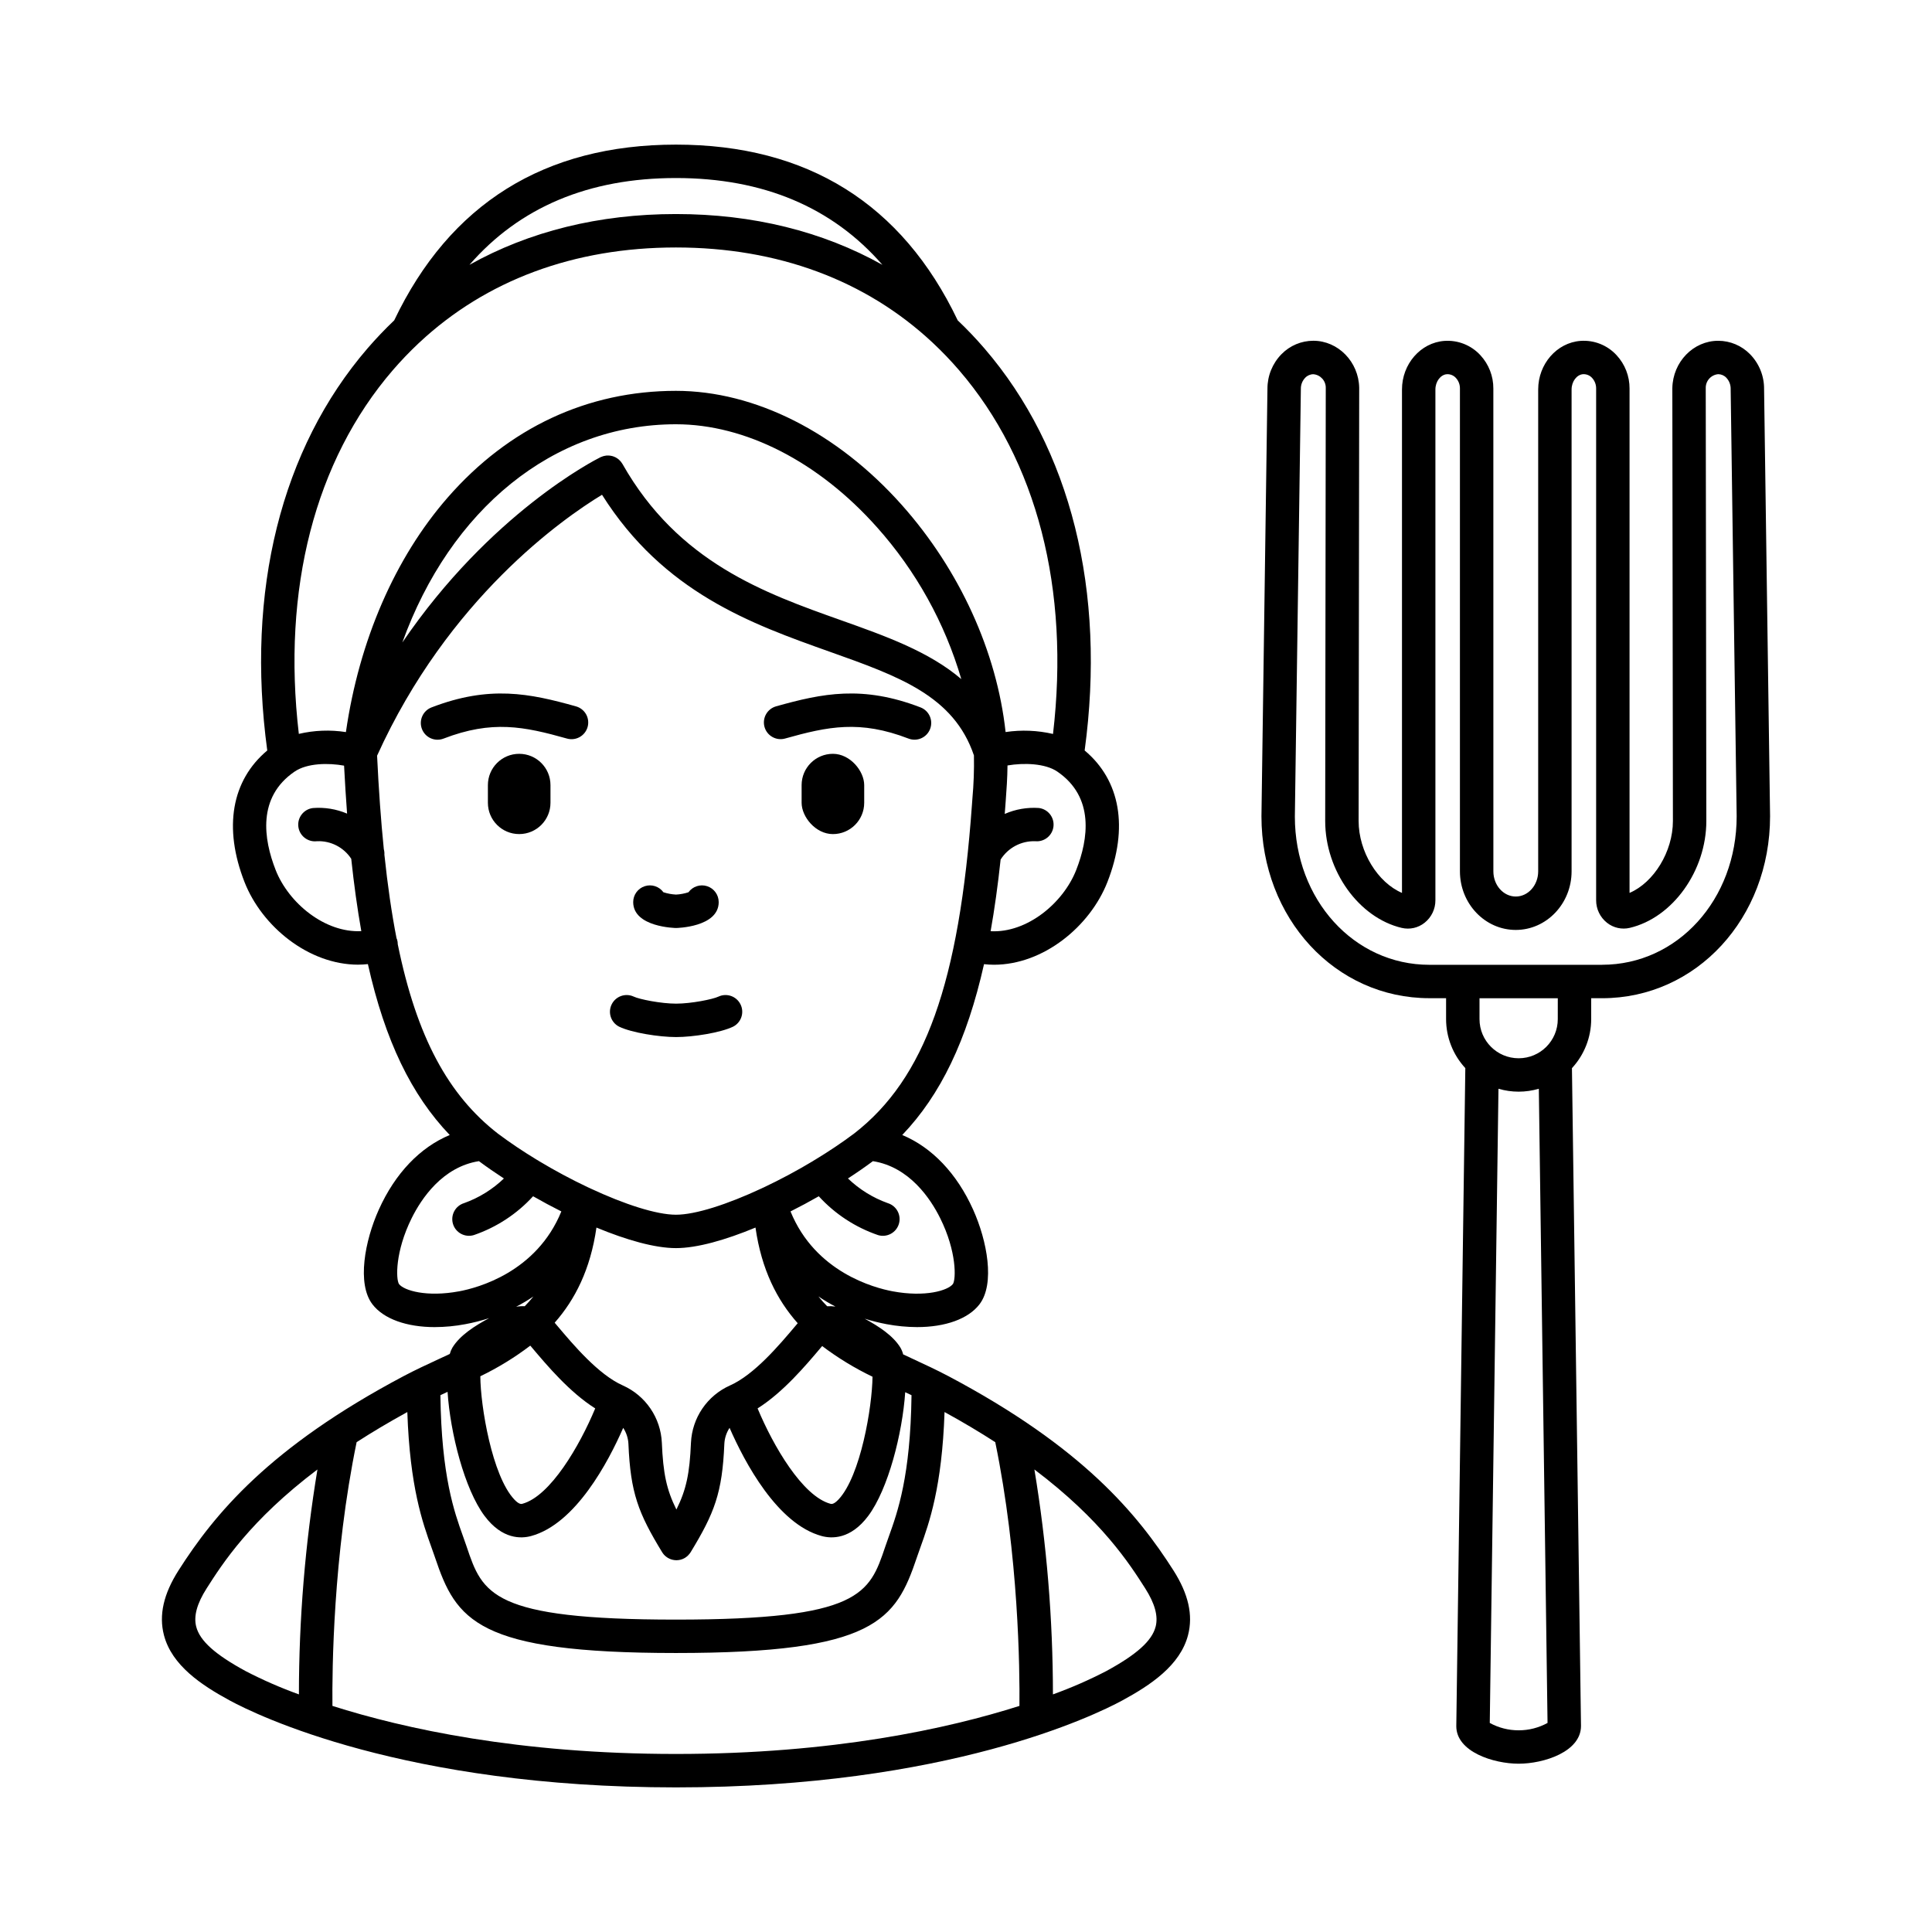 <?xml version="1.0" encoding="UTF-8"?>
<!-- Uploaded to: ICON Repo, www.iconrepo.com, Generator: ICON Repo Mixer Tools -->
<svg fill="#000000" width="800px" height="800px" version="1.1" viewBox="144 144 512 512" xmlns="http://www.w3.org/2000/svg">
 <g>
  <path d="m323.16 389.93c0.113 0 11.305-0.188 11.305-6.867h-0.004c0-1.918-1.234-3.617-3.059-4.211-1.824-0.594-3.82 0.055-4.949 1.605-1.066 0.352-2.172 0.559-3.293 0.617-1.141-0.059-2.266-0.266-3.348-0.617-1.129-1.551-3.125-2.199-4.949-1.605s-3.059 2.293-3.059 4.211c0.004 6.68 11.242 6.867 11.355 6.867z"/>
  <path d="m308.06 416.07c3.367 1.629 10.668 2.762 15.117 2.762 4.449 0 11.746-1.133 15.113-2.762 2.141-1.098 3.019-3.703 1.969-5.871-1.047-2.168-3.637-3.102-5.824-2.102-1.5 0.727-7.262 1.879-11.258 1.879-3.996 0-9.762-1.152-11.262-1.879-2.191-1-4.777-0.066-5.828 2.102-1.047 2.168-0.172 4.773 1.973 5.871z"/>
  <path d="m364.73 343.77c4.582 0 8.293 4.582 8.293 8.293v4.688c0 4.582-3.715 8.293-8.293 8.293-4.582 0-8.293-4.582-8.293-8.293v-4.688c0-4.582 3.715-8.293 8.293-8.293z"/>
  <path d="m281.59 343.77c-4.582 0-8.293 3.711-8.293 8.293v4.684c0 4.582 3.711 8.293 8.293 8.293 4.578 0 8.293-3.711 8.293-8.293v-4.684c0-4.582-3.715-8.293-8.293-8.293z"/>
  <path d="m296.62 331.19c-12.289-3.457-22.914-5.629-38.262 0.281-2.281 0.879-3.418 3.441-2.539 5.723 0.875 2.285 3.441 3.422 5.723 2.543 12.863-4.953 21.289-3.223 32.684-0.02h-0.004c1.137 0.328 2.356 0.191 3.387-0.383s1.793-1.535 2.113-2.672c0.316-1.137 0.172-2.356-0.41-3.383-0.586-1.027-1.555-1.777-2.691-2.09z"/>
  <path d="m352.08 339.71c11.395-3.203 19.82-4.93 32.684 0.02 2.281 0.879 4.844-0.262 5.723-2.543 0.879-2.281-0.258-4.844-2.543-5.723-15.352-5.902-25.969-3.734-38.262-0.281-1.133 0.316-2.094 1.07-2.672 2.094-0.578 1.027-0.723 2.238-0.406 3.375 0.32 1.133 1.074 2.09 2.106 2.664 1.027 0.574 2.238 0.719 3.371 0.395z"/>
  <path d="m395.27 508.66c-3.008-1.594-6.215-3.078-9.316-4.516-0.871-0.402-1.738-0.809-2.602-1.211v0.004c-0.16-0.629-0.406-1.234-0.73-1.797-1.984-3.234-5.785-5.672-9.465-7.672h0.004c1.91 0.602 3.852 1.086 5.82 1.457 2.652 0.5 5.348 0.758 8.047 0.77 7.445 0 13.562-2.144 16.547-6.043 4.152-5.43 2.035-16.812-1.691-25.094-4.336-9.645-10.945-16.496-18.781-19.77 10.156-10.629 17.121-25.031 21.672-45.277v0.004c0.875 0.098 1.75 0.148 2.629 0.152 13.117 0 25.461-10.156 30.066-21.906 5.648-14.426 3.426-26.961-6.027-34.875 5.727-42.203-3.66-79.965-26.566-106.56-2.254-2.617-4.613-5.094-7.074-7.426-14.734-30.898-39.848-46.574-74.664-46.574-34.82 0-59.93 15.676-74.672 46.574-2.457 2.34-4.812 4.812-7.074 7.426-22.906 26.594-32.293 64.355-26.566 106.56-9.449 7.914-11.672 20.449-6.023 34.879 4.602 11.742 16.961 21.883 30.121 21.883v-0.004c0.859-0.004 1.719-0.055 2.57-0.145 4.562 20.352 11.547 34.688 21.688 45.289-7.844 3.269-14.453 10.129-18.793 19.773-3.727 8.281-5.844 19.664-1.691 25.094 2.984 3.898 9.098 6.043 16.543 6.043l0.004-0.004c2.699-0.008 5.391-0.266 8.047-0.77 2.144-0.398 4.262-0.934 6.336-1.605-3.766 2.027-7.711 4.504-9.742 7.824l0.004-0.004c-0.305 0.527-0.539 1.09-0.695 1.672-0.953 0.445-1.91 0.891-2.875 1.336-3.102 1.438-6.309 2.922-9.316 4.516-35.707 18.902-50.215 36.648-59.695 51.516-3.973 6.231-5.238 11.836-3.867 17.133 2.086 8.07 10.004 13.297 17.473 17.348 7.098 3.844 46.16 23.016 118.23 23.016 72.066 0 111.12-19.172 118.23-23.016 7.469-4.051 15.383-9.281 17.469-17.348 1.371-5.297 0.105-10.902-3.867-17.133-9.484-14.867-23.988-32.617-59.699-51.52zm-108.53-57.02c-0.043-0.031-0.078-0.07-0.121-0.098-0.098-0.062-0.203-0.098-0.305-0.16-3.637-2.203-7.144-4.547-10.352-6.953-13.117-10.176-21.516-25.504-26.551-50.184 0-0.422-0.059-0.84-0.176-1.242-0.039-0.125-0.098-0.238-0.152-0.359-1.301-6.676-2.363-14.039-3.215-22.137 0.031-0.488-0.02-0.984-0.152-1.457-0.77-7.59-1.359-15.832-1.785-24.785 18.895-41.715 49.309-62.898 59.609-69.148 16.359 25.949 39.656 34.242 60.336 41.594 18.355 6.523 32.891 11.695 38.23 27.492h-0.004c0.074 3.828-0.062 7.652-0.41 11.465l-0.109 1.492c-3.394 47.387-12.457 72.668-31.215 87.223-3.242 2.43-6.789 4.797-10.457 7.019-0.086 0.047-0.176 0.082-0.258 0.137-0.039 0.027-0.066 0.059-0.098 0.082v0.004c-4.289 2.582-8.703 4.945-13.23 7.086-0.098 0.043-0.207 0.078-0.305 0.129l-0.152 0.082c-9.098 4.25-17.578 6.992-22.73 6.992-5.152 0-13.633-2.742-22.723-6.988-0.055-0.031-0.105-0.059-0.16-0.086-0.105-0.055-0.219-0.098-0.332-0.141-4.367-2.059-8.859-4.457-13.184-7.059zm22.219-184.69c-0.055-0.098-0.129-0.18-0.191-0.273-0.078-0.125-0.164-0.246-0.258-0.363-0.098-0.113-0.195-0.215-0.305-0.316-0.105-0.102-0.195-0.203-0.312-0.297h0.004c-0.113-0.09-0.234-0.172-0.355-0.25-0.117-0.078-0.23-0.156-0.355-0.223-0.121-0.066-0.254-0.117-0.387-0.172-0.133-0.055-0.262-0.109-0.398-0.152-0.137-0.043-0.266-0.066-0.398-0.094h-0.004c-0.141-0.031-0.289-0.059-0.434-0.074-0.133-0.016-0.27-0.012-0.402-0.016-0.152 0-0.297 0-0.449 0.008-0.156 0.008-0.273 0.043-0.41 0.066-0.148 0.023-0.297 0.059-0.441 0.098-0.141 0.047-0.277 0.098-0.414 0.156-0.098 0.043-0.211 0.066-0.312 0.117-1.434 0.711-29.18 14.824-52.516 49.102 12.672-35.137 39.926-57.832 72.52-57.832 18.402 0 37.805 9.938 53.234 27.258h0.004c10.359 11.594 18.004 25.355 22.375 40.277-8.566-7.312-20.031-11.391-31.902-15.609-20.211-7.176-43.102-15.309-57.895-41.41zm57.27 274.41c-1.297 1.387-1.914 1.223-2.148 1.16-7.426-2.012-15.18-15.359-19.312-25.277 6.766-4.273 12.707-11.309 16.852-16.223l0.262-0.309v0.004c4.164 3.148 8.633 5.871 13.34 8.129-0.086 8.023-3.152 26.266-8.992 32.516zm-39.117-15.055c-0.344 8.168-1.234 12.445-3.859 17.738-2.629-5.293-3.516-9.57-3.859-17.738-0.152-3.231-1.195-6.359-3.019-9.031-1.82-2.672-4.352-4.789-7.305-6.109-6.441-2.848-13.047-10.676-17.418-15.852l-0.66-0.781c5.367-6.086 9.484-14.102 11.07-25.215 7.965 3.305 15.496 5.445 21.074 5.445 5.578 0 13.105-2.137 21.074-5.445 1.594 11.195 5.762 19.25 11.188 25.352l-0.543 0.641c-4.367 5.18-10.969 13-17.406 15.852l-0.027 0.012c-2.949 1.32-5.473 3.438-7.293 6.106-1.82 2.672-2.863 5.797-3.016 9.027zm-42.582-25.699 0.355 0.418c4.144 4.91 10.082 11.949 16.852 16.219-4.133 9.918-11.887 23.262-19.312 25.277-0.234 0.062-0.852 0.227-2.148-1.16-5.871-6.281-8.938-24.676-8.988-32.633h-0.004c4.676-2.258 9.113-4.977 13.246-8.121zm-12.102 45.148c4.688 6.258 9.727 6.016 12.312 5.312 11.801-3.199 20.469-19.637 24.418-28.672h-0.004c0.84 1.277 1.32 2.758 1.387 4.285 0.547 12.965 2.606 18.277 8.926 28.668 0.039 0.066 0.086 0.121 0.129 0.184s0.078 0.117 0.121 0.176l0.004 0.004c0.148 0.203 0.32 0.395 0.504 0.566 0.016 0.016 0.035 0.027 0.051 0.043 0.188 0.172 0.391 0.324 0.605 0.457 0.027 0.016 0.043 0.039 0.07 0.055 0.027 0.016 0.047 0.023 0.07 0.035 0.109 0.062 0.219 0.117 0.332 0.172 0.07 0.035 0.137 0.07 0.207 0.098 0.098 0.043 0.207 0.074 0.312 0.109 0.082 0.027 0.164 0.059 0.246 0.082 0.082 0.023 0.195 0.043 0.297 0.059 0.098 0.02 0.18 0.039 0.27 0.051 0.145 0.02 0.289 0.023 0.434 0.031 0.043 0 0.086 0.008 0.133 0.008h0.008c0.043 0 0.086-0.008 0.133-0.008 0.145 0 0.289-0.012 0.43-0.031 0.094-0.012 0.184-0.035 0.277-0.051 0.094-0.02 0.195-0.035 0.289-0.059 0.09-0.027 0.172-0.055 0.258-0.082 0.086-0.027 0.195-0.066 0.297-0.105 0.074-0.031 0.148-0.07 0.219-0.105 0.109-0.051 0.215-0.105 0.32-0.164 0.023-0.016 0.051-0.023 0.074-0.039 0.023-0.016 0.047-0.039 0.074-0.055h-0.012c0.211-0.133 0.414-0.285 0.598-0.453 0.02-0.016 0.039-0.031 0.059-0.047 0.18-0.176 0.348-0.363 0.5-0.566 0.043-0.059 0.086-0.117 0.125-0.18 0.043-0.062 0.09-0.117 0.129-0.184 6.32-10.395 8.379-15.707 8.926-28.668 0.066-1.527 0.547-3.008 1.387-4.285 3.953 9.035 12.617 25.473 24.418 28.672 2.59 0.703 7.629 0.945 12.312-5.312 5.324-7.113 9.082-21.922 9.816-32.805 0.562 0.262 1.121 0.523 1.672 0.789-0.273 21.453-3.695 30.988-5.988 37.379-0.332 0.922-0.641 1.785-0.922 2.621l-0.062 0.18c-4.195 12.441-6.508 19.293-55.453 19.293-48.945 0-51.258-6.856-55.457-19.293l-0.059-0.18c-0.281-0.832-0.59-1.699-0.922-2.621-2.297-6.394-5.715-15.926-5.988-37.379 0.625-0.293 1.258-0.59 1.898-0.887 0.715 10.887 4.477 25.766 9.816 32.902zm90.777-55.582c-0.809-0.824-1.582-1.691-2.32-2.609 1.449 0.984 2.953 1.883 4.512 2.691-0.727-0.105-1.461-0.133-2.191-0.082zm29.941-23.371c4.43 8.902 4.207 16.211 3.391 17.469-1.324 1.734-7.312 3.551-15.941 1.949-4.894-0.91-20.527-5.047-27.102-21.176 2.527-1.27 5.035-2.621 7.488-4.019l-0.004-0.004c4.289 4.695 9.688 8.234 15.703 10.293 2.34 0.711 4.812-0.609 5.527-2.949 0.711-2.34-0.609-4.812-2.949-5.523-3.934-1.414-7.527-3.641-10.543-6.535 2.34-1.52 4.562-3.059 6.613-4.586 9.684 1.523 15.285 9.984 17.816 15.082zm36.074-92.27c-3.461 8.836-13.098 16.77-22.695 16.25 1.043-5.871 1.922-12.184 2.648-18.973l-0.004-0.004c1.977-3.144 5.481-5 9.191-4.871 2.418 0.23 4.57-1.531 4.824-3.945 0.254-2.414-1.484-4.582-3.898-4.863-3.09-0.207-6.184 0.332-9.023 1.574 0.047-0.637 0.098-1.266 0.148-1.91l0.109-1.477c0.219-2.953 0.453-6.191 0.477-9.457 4.309-0.734 9.973-0.578 13.203 1.625 9.922 6.785 8.207 17.91 5.019 26.047zm-106.09-183.35c23.113 0 41.434 7.727 54.715 23-15.859-8.863-34.328-13.457-54.715-13.457-20.391 0-38.855 4.594-54.719 13.457 13.285-15.273 31.602-23 54.719-23zm-75.031 50.922c2.148-2.488 4.426-4.867 6.82-7.121 0.074-0.062 0.141-0.133 0.211-0.195 17.688-16.523 40.984-25.203 67.996-25.203 27.008 0.004 50.301 8.672 67.984 25.184 0.055 0.051 0.105 0.105 0.16 0.152 2.422 2.273 4.719 4.668 6.887 7.184 20.656 23.98 29.406 58.047 24.902 96.402-4.117-0.953-8.383-1.125-12.566-0.504-2.328-21.293-12.18-42.969-27.523-60.199-17.102-19.203-38.914-30.223-59.84-30.223-23.406 0-44.309 9.762-60.453 28.234-14.008 16.027-23.508 37.965-27.008 62.199-4.152-0.648-8.387-0.484-12.477 0.477-4.496-38.352 4.254-72.414 24.906-96.387zm-31.059 132.43c-3.188-8.141-4.902-19.262 5.019-26.043 3.344-2.285 8.973-2.336 13.125-1.586 0.227 4.394 0.492 8.641 0.797 12.715h0.004c-2.856-1.215-5.961-1.723-9.055-1.48-2.426 0.293-4.16 2.496-3.867 4.926 0.293 2.426 2.5 4.16 4.93 3.867 3.641-0.16 7.094 1.609 9.09 4.656 0.73 6.875 1.621 13.266 2.668 19.172-9.633 0.488-19.258-7.414-22.711-16.227zm48.621 111.68c-8.625 1.605-14.613-0.215-15.926-1.93-0.828-1.277-1.047-8.586 3.379-17.488 2.531-5.094 8.129-13.555 17.809-15.078 2.051 1.527 4.273 3.066 6.617 4.59v0.004c-3.016 2.894-6.609 5.121-10.543 6.527-1.125 0.344-2.066 1.117-2.617 2.152-0.555 1.039-0.672 2.25-0.332 3.375 0.715 2.34 3.188 3.656 5.527 2.945 6.012-2.059 11.414-5.598 15.699-10.289 2.449 1.398 4.961 2.75 7.488 4.019-6.574 16.129-22.207 20.266-27.102 21.176zm19.715 1.348c-0.734 0.914-1.504 1.777-2.312 2.598v0.004c-0.762-0.039-1.527 0.008-2.281 0.137 1.582-0.82 3.117-1.734 4.594-2.734zm-89.375 87.535c-0.723-2.789 0.184-6.109 2.762-10.156 4.152-6.508 11.512-18.039 29.363-31.512-3.262 19.699-4.902 39.637-4.91 59.605-4.828-1.742-9.539-3.797-14.094-6.16-8.105-4.394-12.148-8.027-13.121-11.777zm36.098 20.992c-0.098-9.578 0.176-39.68 6.41-69.895 4.055-2.621 8.516-5.285 13.438-7.984 0.676 19.918 4.078 29.402 6.41 35.898 0.309 0.863 0.602 1.672 0.867 2.461l0.059 0.176c5.609 16.637 11.004 25.32 63.848 25.32s58.23-8.684 63.848-25.32l0.059-0.18c0.266-0.789 0.555-1.594 0.867-2.461 2.332-6.496 5.734-15.98 6.41-35.898 4.922 2.695 9.383 5.367 13.438 7.984 6.223 30.18 6.504 60.309 6.41 69.895-18.957 6.031-49.375 12.734-91.027 12.734-41.656 0-72.074-6.703-91.035-12.734zm218.15-20.992c-0.969 3.754-5.019 7.379-13.117 11.781l0.004-0.004c-4.559 2.363-9.27 4.418-14.098 6.16-0.008-19.969-1.652-39.906-4.91-59.605 17.852 13.469 25.215 25 29.363 31.508 2.578 4.047 3.481 7.371 2.762 10.156z"/>
  <path d="m611.5 247.1c0.031-3.449-1.309-6.773-3.727-9.238-2.219-2.269-5.258-3.547-8.43-3.551-6.574 0-12.027 5.59-12.156 12.547l0.152 114.72c0 8.137-5.09 16.324-11.492 19.051v-133.67c0.016-3.277-1.215-6.438-3.445-8.836-2.438-2.652-5.953-4.043-9.543-3.785-6.297 0.473-11.223 6.129-11.223 12.875v127.7c0 3.68-2.664 6.676-5.938 6.676-3.277 0-5.938-2.996-5.938-6.676l-0.008-127.95c0.02-3.277-1.215-6.438-3.441-8.836-2.441-2.652-5.953-4.043-9.547-3.785-6.297 0.473-11.223 6.129-11.223 12.875v133.41c-6.402-2.723-11.492-10.914-11.492-19.047l0.152-114.82c-0.129-6.871-5.582-12.457-12.156-12.457h0.004c-3.176 0.004-6.215 1.281-8.434 3.551-2.398 2.441-3.738 5.731-3.727 9.152l-1.59 113.33c0 27.023 19.551 48.195 44.512 48.195h4.418v5.535c0 4.82 1.824 9.461 5.098 12.996l-2.391 174.4c0 6.781 9.859 9.938 16.523 9.938 6.664 0 16.523-3.16 16.523-10l-2.398-174.33c3.277-3.535 5.098-8.176 5.102-12.996v-5.535h2.883c24.965 0 44.52-21.168 44.52-48.258zm-65.043 355.45c-2.676 0.008-5.309-0.664-7.652-1.949l2.305-168.07c3.492 1.031 7.203 1.031 10.695 0l2.309 168.07c-2.348 1.285-4.981 1.957-7.652 1.949zm10.371-188.47c0 5.731-4.641 10.371-10.371 10.371-5.727 0-10.371-4.641-10.371-10.371v-5.535h20.746zm11.738-14.395h-45.758c-19.996 0-35.656-17.277-35.656-39.277l1.59-113.36v0.004c-0.02-1.094 0.395-2.152 1.152-2.941 0.562-0.59 1.336-0.93 2.152-0.938 1.902 0.152 3.352 1.77 3.297 3.68l-0.152 114.73c0 13.199 8.914 25.637 20.289 28.324v-0.004c2.121 0.5 4.356-0.004 6.055-1.363 1.824-1.449 2.879-3.656 2.863-5.984v-135.34c0-2.106 1.359-3.918 3.031-4.047v0.004c0.91-0.055 1.801 0.312 2.41 0.996 0.695 0.762 1.074 1.762 1.059 2.793v127.95c0 8.562 6.637 15.531 14.793 15.531s14.797-6.969 14.797-15.531v-127.7c0-2.106 1.359-3.918 3.031-4.047v0.004c0.914-0.055 1.801 0.312 2.414 0.996 0.691 0.762 1.07 1.762 1.059 2.793v135.59c-0.016 2.332 1.039 4.535 2.863 5.984 1.699 1.359 3.934 1.863 6.051 1.363 11.379-2.688 20.289-15.125 20.289-28.328l-0.156-114.64 0.004 0.004c-0.09-1.941 1.367-3.602 3.301-3.769 0.812 0.008 1.59 0.348 2.148 0.938 0.773 0.816 1.188 1.906 1.152 3.031l1.59 113.2c0 22.062-15.668 39.344-35.664 39.344z"/>
 </g>
</svg>